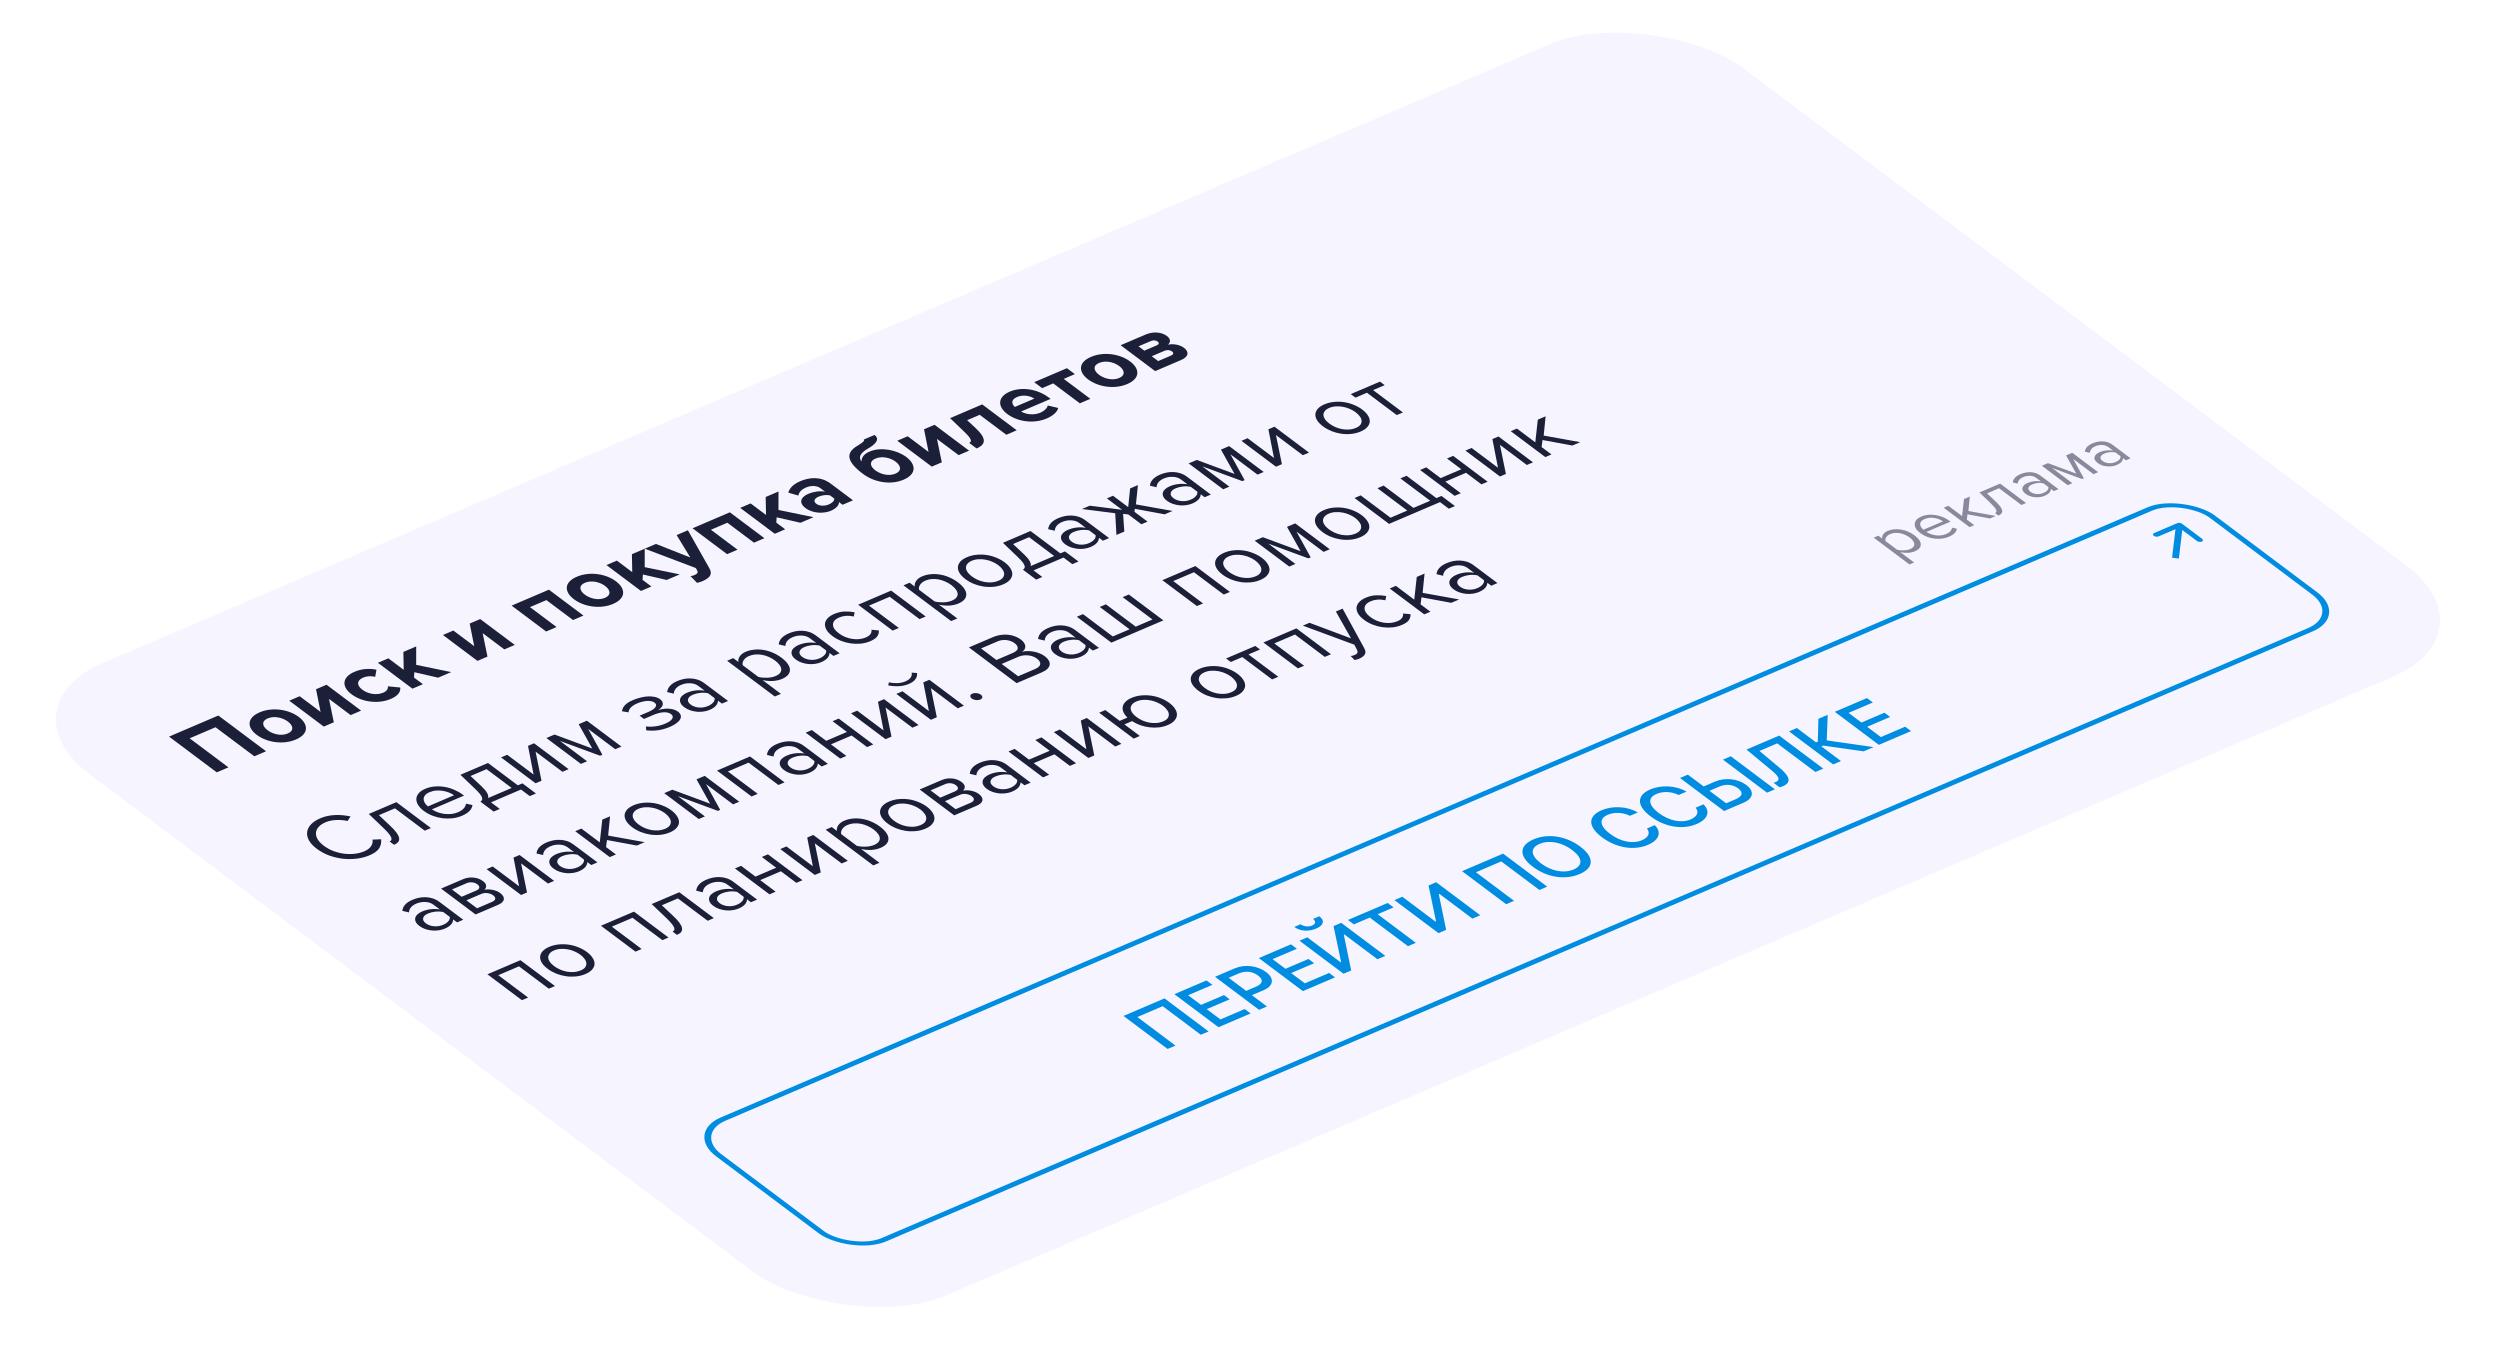 <?xml version="1.0" encoding="UTF-8"?> <svg xmlns="http://www.w3.org/2000/svg" width="357" height="192" viewBox="0 0 357 192" fill="none"> <g filter="url(#filter0_b_39_1127)"> <rect width="256.793" height="150.517" rx="15.951" transform="matrix(0.919 -0.393 0.8 0.6 0 100.955)" fill="#F6F4FF"></rect> </g> <path d="M37.992 107.281L36.314 107.998L30.779 103.851L27.083 105.431L32.618 109.579L30.952 110.291L24.14 105.187L31.18 102.177L37.992 107.281ZM42.25 105.604C40.384 106.402 38.073 105.996 36.664 104.94C35.265 103.892 35.207 102.522 37.072 101.725C38.95 100.922 41.261 101.328 42.66 102.376C44.069 103.432 44.127 104.802 42.25 105.604ZM41.096 104.74C42.023 104.343 41.887 103.62 41.111 103.039C40.345 102.465 39.153 102.193 38.226 102.589C37.299 102.986 37.447 103.704 38.213 104.278C38.989 104.859 40.169 105.136 41.096 104.74ZM47.668 103.144L46.236 103.756L41.304 100.059L42.794 99.422L45.776 101.657L45.129 98.424L46.631 97.782L51.563 101.478L50.073 102.115L46.979 99.796L47.668 103.144ZM55.806 99.808C54.057 100.556 51.729 100.289 50.208 99.149C48.696 98.016 48.88 96.676 50.628 95.929C51.79 95.432 52.933 95.46 53.758 95.636L53.58 96.649C52.963 96.505 52.369 96.543 51.852 96.763C50.949 97.15 50.887 97.849 51.745 98.492C52.603 99.135 53.818 99.3 54.722 98.914C55.238 98.693 55.445 98.364 55.388 98.004L57.148 98.177C57.232 98.682 56.967 99.312 55.806 99.808ZM64.436 95.974L62.571 96.772L59.169 95.99L59.122 96.756L60.388 97.705L58.898 98.342L53.966 94.646L55.456 94.009L57.651 95.654L57.603 93.091L59.434 92.308L59.429 94.942L64.436 95.974ZM69.611 93.761L68.18 94.373L63.247 90.677L64.737 90.04L67.719 92.275L67.072 89.042L68.574 88.4L73.507 92.096L72.016 92.733L68.922 90.414L69.611 93.761ZM83.315 87.902L81.825 88.539L78.026 85.692L75.68 86.696L79.478 89.542L77.988 90.18L73.056 86.483L78.383 84.206L83.315 87.902ZM87.545 86.237C85.68 87.035 83.369 86.629 81.96 85.573C80.561 84.525 80.502 83.155 82.368 82.358C84.245 81.555 86.556 81.961 87.955 83.009C89.365 84.065 89.423 85.435 87.545 86.237ZM86.391 85.373C87.318 84.976 87.183 84.253 86.406 83.672C85.641 83.098 84.449 82.826 83.522 83.222C82.595 83.619 82.742 84.337 83.508 84.911C84.284 85.492 85.465 85.769 86.391 85.373ZM97.07 82.021L95.205 82.818L91.803 82.037L91.756 82.803L93.022 83.751L91.532 84.389L86.6 80.692L88.09 80.055L90.285 81.701L90.237 79.137L92.068 78.355L92.063 80.989L97.07 82.021ZM99.542 83.235L98.601 82.268C98.781 82.251 99.011 82.188 99.152 82.128C99.539 81.963 99.705 81.783 99.581 81.524L99.373 81.12L92.07 78.354L93.665 77.671L98.575 79.611L96.622 76.407L98.23 75.72L101.305 81.159C101.812 82.036 101.306 82.541 100.353 82.973C100.177 83.048 99.771 83.186 99.542 83.235ZM109.154 76.854L107.664 77.491L103.865 74.644L101.519 75.648L105.317 78.495L103.827 79.132L98.895 75.436L104.222 73.158L109.154 76.854ZM116.172 73.853L114.306 74.651L110.905 73.87L110.857 74.635L112.124 75.584L110.634 76.222L105.701 72.525L107.191 71.888L109.387 73.533L109.339 70.97L111.169 70.187L111.164 72.822L116.172 73.853ZM121.806 71.445L120.316 72.082L119.805 71.699C119.816 72.163 119.382 72.625 118.643 72.941C117.739 73.327 116.141 73.386 115.038 72.56C113.884 71.695 114.512 70.909 115.416 70.523C116.167 70.202 117.05 70.077 117.814 70.207L117.15 69.71C116.65 69.335 115.83 69.3 115.079 69.621C114.469 69.882 114.1 70.269 114.007 70.765L112.575 70.355C112.737 69.661 113.383 69.097 114.275 68.715C115.566 68.163 117.2 67.993 118.62 69.057L121.806 71.445ZM118.363 72.027C118.844 71.822 119.171 71.514 119.131 71.194L118.518 70.735C117.986 70.626 117.374 70.719 116.893 70.925C116.306 71.176 116.09 71.581 116.57 71.94C117.03 72.285 117.776 72.278 118.363 72.027ZM127.883 67.632C128.81 67.236 128.674 66.513 127.878 65.916C127.132 65.357 125.94 65.086 125.013 65.482C124.086 65.878 124.234 66.597 124.979 67.155C125.776 67.752 126.956 68.029 127.883 67.632ZM129.037 68.497C127.148 69.305 124.83 68.866 123.226 67.664C120.826 65.866 120.752 64.636 122.475 63.635C123.303 63.137 123.509 62.904 123.335 62.774L124.884 62.112C125.844 62.831 124.678 63.642 123.853 64.115C122.668 64.802 122.628 65.42 123.047 65.914C122.984 65.328 123.39 64.818 124.176 64.482C125.795 63.789 128.056 64.241 129.425 65.266C130.814 66.307 130.926 67.689 129.037 68.497ZM134.49 66.021L133.058 66.633L128.126 62.937L129.616 62.3L132.598 64.535L131.951 61.302L133.453 60.66L138.385 64.356L136.895 64.993L133.801 62.674L134.49 66.021ZM139.459 64.041L138.397 63.245C138.854 63.049 138.716 62.628 137.697 61.657L135.671 59.711L140.259 57.749L145.191 61.446L143.701 62.083L139.902 59.236L138.107 60.004L139.329 61.14C140.799 62.518 140.902 63.424 139.459 64.041ZM149.457 59.766C147.732 60.504 145.419 60.303 143.836 59.117C142.406 58.045 142.461 56.664 144.185 55.926C145.875 55.204 148.128 55.539 149.741 56.748L150.027 56.962L145.815 58.763C146.532 59.19 147.628 59.334 148.59 58.923C149.071 58.717 149.556 58.294 149.613 57.908L151.108 58.255C150.994 58.833 150.337 59.39 149.457 59.766ZM147.706 56.921C147.201 56.584 146.203 56.278 145.217 56.699C144.29 57.096 144.494 57.718 144.913 58.115L147.706 56.921ZM155.703 56.952L154.201 57.594L150.402 54.747L148.818 55.424L147.684 54.575L152.354 52.578L153.488 53.428L151.904 54.105L155.703 56.952ZM160.972 54.843C159.106 55.64 156.795 55.234 155.386 54.178C153.987 53.13 153.929 51.761 155.794 50.963C157.672 50.16 159.983 50.566 161.382 51.615C162.791 52.671 162.849 54.04 160.972 54.843ZM159.818 53.978C160.745 53.582 160.609 52.858 159.833 52.277C159.067 51.703 157.875 51.431 156.948 51.828C156.021 52.224 156.169 52.942 156.935 53.516C157.711 54.098 158.891 54.374 159.818 53.978ZM168.655 51.413L164.959 52.994L160.026 49.298L163.617 47.763C164.767 47.271 165.956 47.471 166.62 47.969C167.212 48.413 167.176 48.897 166.781 49.222C167.525 49.048 168.473 49.22 169.065 49.663C169.811 50.222 169.793 50.927 168.655 51.413ZM167.229 50.773C167.593 50.618 167.642 50.392 167.356 50.178C167.111 49.994 166.685 49.924 166.31 50.084L164.468 50.872L165.387 51.561L167.229 50.773ZM165.201 49.309C165.529 49.168 165.545 48.945 165.32 48.777C165.075 48.593 164.702 48.548 164.374 48.689L162.578 49.456L163.406 50.076L165.201 49.309Z" fill="#1B1F38"></path> <path d="M52.79 122.128C52.227 122.368 51.614 122.53 50.951 122.613C50.295 122.693 49.631 122.697 48.957 122.625C48.284 122.544 47.627 122.388 46.987 122.157C46.348 121.917 45.766 121.601 45.242 121.208C44.718 120.815 44.343 120.415 44.118 120.006C43.893 119.59 43.807 119.189 43.861 118.806C43.916 118.414 44.1 118.051 44.415 117.716C44.737 117.378 45.18 117.088 45.744 116.847C46.088 116.7 46.439 116.59 46.796 116.517C47.161 116.441 47.527 116.397 47.892 116.386C48.265 116.37 48.63 116.382 48.989 116.421C49.356 116.456 49.713 116.512 50.06 116.588L49.637 117.238C49.124 117.121 48.584 117.075 48.017 117.101C47.451 117.119 46.945 117.223 46.499 117.414C46.069 117.598 45.738 117.819 45.507 118.078C45.275 118.338 45.145 118.618 45.117 118.918C45.096 119.216 45.177 119.525 45.361 119.847C45.546 120.161 45.843 120.471 46.251 120.777C46.653 121.078 47.098 121.324 47.587 121.516C48.084 121.704 48.588 121.833 49.099 121.903C49.618 121.969 50.129 121.975 50.633 121.92C51.137 121.865 51.604 121.745 52.034 121.561C52.48 121.371 52.799 121.126 52.99 120.828C53.19 120.526 53.257 120.217 53.191 119.901L54.422 119.843C54.482 120.274 54.398 120.691 54.172 121.092C53.947 121.485 53.486 121.83 52.79 122.128ZM55.64 120.164C55.906 120.05 55.975 119.844 55.848 119.546C55.72 119.248 55.347 118.803 54.728 118.21L52.661 116.233L56.604 114.548L61.536 118.244L60.656 118.62L56.398 115.429L54.11 116.407L55.7 117.903C56.1 118.276 56.406 118.606 56.616 118.893C56.827 119.18 56.952 119.435 56.992 119.658C57.033 119.873 56.992 120.063 56.868 120.228C56.745 120.384 56.547 120.521 56.273 120.638L55.64 120.164ZM65.974 116.49C65.552 116.671 65.103 116.791 64.628 116.849C64.147 116.903 63.665 116.901 63.182 116.843C62.7 116.776 62.229 116.658 61.767 116.486C61.306 116.307 60.882 116.072 60.494 115.781C60.14 115.516 59.876 115.236 59.704 114.941C59.525 114.641 59.441 114.352 59.452 114.075C59.471 113.795 59.58 113.531 59.78 113.285C59.988 113.036 60.296 112.825 60.703 112.651C61.133 112.467 61.584 112.354 62.057 112.312C62.529 112.27 63.002 112.289 63.475 112.367C63.948 112.445 64.406 112.582 64.85 112.776C65.296 112.963 65.702 113.193 66.07 113.469L66.264 113.614L61.676 115.576C61.923 115.743 62.203 115.883 62.516 115.998C62.822 116.108 63.139 116.184 63.468 116.228C63.797 116.263 64.131 116.265 64.469 116.233C64.8 116.195 65.118 116.111 65.423 115.981C65.751 115.84 66.014 115.664 66.21 115.452C66.406 115.24 66.519 115.012 66.548 114.767L67.471 114.961C67.434 115.265 67.293 115.546 67.047 115.803C66.801 116.061 66.443 116.29 65.974 116.49ZM64.834 113.565C64.65 113.427 64.424 113.303 64.155 113.194C63.887 113.076 63.596 112.992 63.283 112.941C62.971 112.883 62.647 112.865 62.31 112.889C61.973 112.913 61.645 112.993 61.324 113.13C61.019 113.261 60.804 113.413 60.679 113.586C60.554 113.76 60.492 113.939 60.492 114.123C60.5 114.304 60.56 114.487 60.671 114.671C60.784 114.848 60.931 115.009 61.114 115.155L64.834 113.565ZM68.603 114.477C68.716 114.405 68.792 114.324 68.832 114.235C68.881 114.142 68.88 114.026 68.83 113.887C68.787 113.745 68.686 113.572 68.525 113.369C68.364 113.165 68.127 112.914 67.814 112.615L65.747 110.638L69.689 108.953L73.948 112.144L74.605 111.863L76.535 113.309L75.655 113.685L74.399 112.744L70.116 114.575L71.372 115.516L70.492 115.893L68.603 114.477ZM68.786 112.308C69.185 112.69 69.45 113.013 69.582 113.277C69.721 113.538 69.761 113.766 69.7 113.96L73.068 112.52L69.484 109.834L67.195 110.812L68.786 112.308ZM76.482 111.853L71.55 108.157L72.43 107.781L76.198 110.605L75.398 106.512L76.267 106.14L81.199 109.836L80.319 110.213L76.479 107.335L77.327 111.492L76.482 111.853ZM87.861 106.988L83.991 104.088L86.019 107.776L85.69 107.916L79.966 105.809L83.836 108.709L82.956 109.085L78.024 105.389L79.186 104.892L84.578 106.889L82.635 103.417L83.809 102.916L88.741 106.612L87.861 106.988ZM95.65 103.802C95.079 104.046 94.507 104.207 93.934 104.283C93.362 104.352 92.812 104.354 92.285 104.291L92.229 103.738C92.713 103.788 93.193 103.779 93.668 103.712C94.145 103.636 94.594 103.508 95.017 103.327C95.525 103.11 95.85 102.879 95.991 102.635C96.139 102.387 96.084 102.166 95.825 101.972C95.675 101.86 95.503 101.786 95.307 101.749C95.104 101.708 94.89 101.699 94.664 101.724C94.44 101.739 94.204 101.784 93.958 101.857C93.719 101.927 93.475 102.016 93.225 102.123L91.958 102.664L91.335 102.198L92.602 101.656C92.837 101.555 93.039 101.449 93.208 101.337C93.377 101.224 93.502 101.111 93.583 100.996C93.671 100.878 93.707 100.763 93.691 100.649C93.675 100.536 93.596 100.426 93.453 100.319C93.337 100.232 93.188 100.171 93.007 100.137C92.819 100.097 92.616 100.083 92.4 100.096C92.191 100.105 91.968 100.14 91.73 100.202C91.486 100.258 91.246 100.336 91.012 100.437C90.222 100.774 89.799 101.204 89.744 101.724L88.817 101.568C88.844 101.275 88.978 100.994 89.219 100.723C89.459 100.452 89.838 100.206 90.354 99.985C90.737 99.821 91.116 99.695 91.49 99.607C91.865 99.511 92.224 99.458 92.567 99.447C92.91 99.429 93.226 99.454 93.515 99.523C93.811 99.588 94.065 99.7 94.276 99.858C94.46 99.996 94.572 100.14 94.614 100.291C94.663 100.438 94.664 100.582 94.618 100.722C94.564 100.857 94.478 100.986 94.359 101.109C94.234 101.226 94.099 101.328 93.956 101.414C94.133 101.354 94.34 101.301 94.576 101.257C94.819 101.209 95.073 101.188 95.34 101.194C95.6 101.195 95.859 101.229 96.118 101.294C96.371 101.354 96.599 101.461 96.803 101.614C97.008 101.767 97.139 101.935 97.199 102.118C97.259 102.301 97.24 102.489 97.142 102.683C97.053 102.874 96.882 103.063 96.629 103.251C96.383 103.444 96.057 103.628 95.65 103.802ZM103.092 100.476L102.53 100.055C102.509 100.601 102.111 101.039 101.337 101.37C101.095 101.474 100.822 101.551 100.519 101.6C100.216 101.649 99.903 101.663 99.579 101.641C99.249 101.614 98.922 101.549 98.601 101.447C98.279 101.344 97.986 101.193 97.72 100.994C97.448 100.79 97.268 100.586 97.181 100.383C97.094 100.18 97.077 99.987 97.128 99.805C97.18 99.622 97.292 99.458 97.466 99.312C97.632 99.16 97.837 99.033 98.079 98.929C98.471 98.762 98.877 98.652 99.299 98.6C99.728 98.545 100.172 98.555 100.631 98.632L99.742 97.966C99.409 97.716 99.016 97.583 98.566 97.567C98.116 97.543 97.684 97.62 97.269 97.797C96.604 98.082 96.254 98.5 96.217 99.052L95.275 98.83C95.333 98.165 95.815 97.638 96.723 97.25C97.02 97.123 97.332 97.025 97.659 96.957C97.987 96.89 98.316 96.865 98.648 96.883C98.981 96.893 99.311 96.952 99.64 97.06C99.968 97.168 100.282 97.335 100.581 97.559L103.972 100.1L103.092 100.476ZM101.102 100.822C101.415 100.688 101.658 100.524 101.829 100.331C102.009 100.134 102.082 99.922 102.05 99.695L101.121 98.999C100.745 98.919 100.365 98.902 99.981 98.945C99.605 98.986 99.26 99.073 98.948 99.207C98.533 99.384 98.299 99.605 98.245 99.868C98.184 100.126 98.314 100.375 98.634 100.615C98.947 100.85 99.335 100.989 99.797 101.031C100.253 101.069 100.688 100.999 101.102 100.822ZM111.676 96.95C111.285 97.117 110.85 97.215 110.372 97.243C109.894 97.271 109.402 97.229 108.896 97.117L111.52 99.084L110.64 99.46L103.829 94.356L104.709 93.98L105.444 94.53C105.395 94.255 105.461 93.986 105.641 93.725C105.814 93.459 106.1 93.24 106.499 93.07C106.874 92.909 107.276 92.81 107.703 92.771C108.132 92.724 108.568 92.738 109.012 92.813C109.456 92.879 109.897 93.007 110.335 93.196C110.78 93.383 111.203 93.626 111.605 93.927C112.007 94.228 112.305 94.525 112.5 94.819C112.702 95.109 112.803 95.386 112.8 95.652C112.806 95.914 112.714 96.157 112.523 96.383C112.334 96.6 112.052 96.789 111.676 96.95ZM110.769 96.532C111.051 96.412 111.257 96.267 111.389 96.099C111.52 95.931 111.579 95.749 111.565 95.555C111.552 95.36 111.468 95.16 111.315 94.953C111.163 94.737 110.95 94.528 110.678 94.324C110.406 94.12 110.111 93.949 109.793 93.813C109.484 93.673 109.165 93.572 108.839 93.512C108.512 93.451 108.188 93.433 107.866 93.459C107.543 93.484 107.242 93.558 106.96 93.678C106.608 93.828 106.354 94.029 106.197 94.28C106.042 94.523 105.995 94.759 106.057 94.99L108.283 96.658C108.657 96.754 109.075 96.796 109.537 96.783C110.006 96.766 110.417 96.683 110.769 96.532ZM119.019 93.666L118.458 93.245C118.437 93.791 118.039 94.229 117.264 94.56C117.022 94.664 116.749 94.74 116.447 94.79C116.144 94.839 115.83 94.853 115.507 94.831C115.176 94.804 114.85 94.739 114.528 94.636C114.207 94.534 113.913 94.383 113.648 94.184C113.375 93.98 113.196 93.776 113.109 93.573C113.022 93.37 113.004 93.177 113.056 92.995C113.107 92.812 113.22 92.648 113.393 92.502C113.56 92.35 113.764 92.223 114.007 92.119C114.398 91.952 114.804 91.842 115.226 91.79C115.656 91.735 116.1 91.745 116.558 91.822L115.67 91.156C115.336 90.906 114.944 90.773 114.493 90.757C114.043 90.733 113.611 90.81 113.197 90.987C112.532 91.272 112.181 91.69 112.144 92.243L111.203 92.02C111.26 91.355 111.743 90.828 112.65 90.44C112.947 90.313 113.26 90.215 113.587 90.147C113.914 90.08 114.244 90.055 114.575 90.073C114.908 90.083 115.239 90.142 115.567 90.25C115.895 90.358 116.209 90.524 116.509 90.749L119.899 93.29L119.019 93.666ZM117.03 94.012C117.343 93.878 117.585 93.714 117.757 93.521C117.936 93.324 118.01 93.112 117.978 92.885L117.048 92.189C116.672 92.109 116.292 92.092 115.908 92.135C115.532 92.176 115.188 92.263 114.875 92.397C114.46 92.574 114.226 92.795 114.172 93.058C114.112 93.316 114.241 93.565 114.561 93.805C114.874 94.04 115.262 94.178 115.725 94.221C116.18 94.259 116.615 94.189 117.03 94.012ZM124.285 91.558C123.863 91.739 123.411 91.856 122.929 91.91C122.449 91.955 121.968 91.944 121.486 91.878C121.012 91.808 120.548 91.686 120.094 91.511C119.641 91.329 119.231 91.099 118.863 90.824C118.496 90.548 118.222 90.265 118.042 89.973C117.869 89.678 117.789 89.392 117.8 89.115C117.819 88.835 117.935 88.573 118.15 88.328C118.366 88.076 118.685 87.859 119.108 87.679C119.624 87.458 120.124 87.34 120.608 87.326C121.1 87.308 121.578 87.344 122.042 87.433L121.925 88.036C121.513 87.948 121.134 87.918 120.79 87.945C120.453 87.969 120.136 88.044 119.839 88.171C119.534 88.302 119.308 88.454 119.16 88.63C119.021 88.801 118.95 88.988 118.949 89.189C118.947 89.39 119.014 89.597 119.152 89.811C119.298 90.021 119.506 90.228 119.779 90.433C120.051 90.637 120.349 90.809 120.674 90.951C120.999 91.085 121.333 91.178 121.675 91.232C122.017 91.286 122.354 91.299 122.684 91.27C123.021 91.237 123.343 91.156 123.648 91.026C124.242 90.772 124.509 90.405 124.448 89.927L125.504 90.028C125.53 90.305 125.461 90.575 125.296 90.838C125.138 91.098 124.801 91.338 124.285 91.558ZM131.31 88.411L127.051 85.22L124.094 86.484L128.353 89.675L127.473 90.051L122.54 86.355L127.257 84.338L132.19 88.034L131.31 88.411ZM136.862 86.181C136.471 86.348 136.036 86.446 135.558 86.474C135.08 86.502 134.587 86.46 134.081 86.348L136.706 88.315L135.826 88.691L129.015 83.587L129.895 83.211L130.63 83.762C130.581 83.486 130.647 83.218 130.827 82.956C131 82.69 131.286 82.472 131.685 82.301C132.06 82.141 132.462 82.041 132.889 82.002C133.318 81.955 133.754 81.969 134.198 82.044C134.642 82.11 135.083 82.238 135.521 82.428C135.966 82.614 136.389 82.858 136.791 83.159C137.193 83.46 137.491 83.757 137.686 84.05C137.888 84.34 137.989 84.618 137.986 84.883C137.992 85.145 137.9 85.389 137.709 85.614C137.52 85.832 137.238 86.02 136.862 86.181ZM135.955 85.764C136.237 85.643 136.443 85.499 136.575 85.33C136.706 85.162 136.765 84.981 136.751 84.786C136.738 84.592 136.654 84.391 136.501 84.184C136.349 83.969 136.136 83.759 135.864 83.555C135.592 83.351 135.297 83.18 134.979 83.044C134.669 82.904 134.351 82.803 134.025 82.743C133.698 82.682 133.374 82.665 133.051 82.69C132.729 82.716 132.427 82.789 132.146 82.909C131.794 83.06 131.54 83.261 131.383 83.512C131.228 83.754 131.181 83.991 131.243 84.221L133.469 85.889C133.843 85.986 134.261 86.027 134.723 86.014C135.192 85.998 135.603 85.914 135.955 85.764ZM143.26 83.445C142.83 83.629 142.371 83.746 141.882 83.794C141.402 83.839 140.925 83.827 140.451 83.757C139.97 83.682 139.507 83.556 139.061 83.378C138.622 83.197 138.223 82.971 137.862 82.701C137.508 82.436 137.237 82.159 137.049 81.871C136.862 81.574 136.774 81.287 136.785 81.01C136.796 80.733 136.905 80.47 137.113 80.22C137.329 79.968 137.652 79.75 138.082 79.566C138.513 79.382 138.968 79.267 139.448 79.222C139.936 79.174 140.418 79.184 140.892 79.254C141.365 79.324 141.825 79.452 142.27 79.638C142.716 79.816 143.116 80.037 143.47 80.303C143.831 80.573 144.102 80.854 144.282 81.146C144.47 81.434 144.562 81.719 144.558 82.001C144.547 82.278 144.433 82.543 144.217 82.796C144.009 83.045 143.69 83.261 143.26 83.445ZM142.576 82.933C142.881 82.802 143.096 82.65 143.22 82.477C143.346 82.295 143.402 82.107 143.388 81.912C143.376 81.709 143.293 81.504 143.139 81.297C142.994 81.087 142.795 80.888 142.543 80.699C142.292 80.51 142.01 80.35 141.7 80.219C141.39 80.079 141.068 79.98 140.733 79.923C140.4 79.857 140.065 79.836 139.728 79.86C139.392 79.875 139.072 79.948 138.767 80.078C138.462 80.209 138.246 80.365 138.12 80.547C137.988 80.724 137.928 80.914 137.941 81.117C137.954 81.311 138.034 81.513 138.179 81.724C138.326 81.925 138.525 82.121 138.777 82.309C139.029 82.498 139.31 82.663 139.619 82.803C139.937 82.939 140.262 83.04 140.596 83.106C140.93 83.163 141.269 83.183 141.613 83.164C141.95 83.14 142.271 83.063 142.576 82.933ZM146.074 81.353C146.187 81.281 146.263 81.2 146.304 81.11C146.352 81.018 146.351 80.902 146.301 80.763C146.259 80.621 146.157 80.448 145.996 80.244C145.835 80.041 145.598 79.79 145.285 79.491L143.218 77.514L147.161 75.828L151.419 79.019L152.076 78.738L154.006 80.185L153.126 80.561L151.87 79.62L147.588 81.451L148.844 82.392L147.964 82.768L146.074 81.353ZM146.257 79.183C146.656 79.566 146.922 79.889 147.053 80.153C147.193 80.414 147.232 80.641 147.172 80.835L150.539 79.396L146.955 76.71L144.667 77.688L146.257 79.183ZM157.497 77.214L156.935 76.793C156.914 77.339 156.517 77.777 155.742 78.108C155.5 78.212 155.227 78.289 154.924 78.338C154.622 78.387 154.308 78.401 153.984 78.379C153.654 78.352 153.328 78.287 153.006 78.185C152.684 78.082 152.391 77.931 152.125 77.732C151.853 77.528 151.673 77.324 151.587 77.121C151.5 76.918 151.482 76.725 151.534 76.543C151.585 76.36 151.698 76.196 151.871 76.05C152.038 75.898 152.242 75.771 152.485 75.667C152.876 75.5 153.282 75.39 153.704 75.338C154.134 75.283 154.578 75.293 155.036 75.37L154.148 74.704C153.814 74.454 153.422 74.321 152.971 74.305C152.521 74.281 152.089 74.358 151.674 74.535C151.01 74.82 150.659 75.238 150.622 75.791L149.68 75.568C149.738 74.903 150.221 74.376 151.128 73.988C151.425 73.861 151.737 73.763 152.065 73.695C152.392 73.628 152.721 73.603 153.053 73.621C153.386 73.631 153.716 73.69 154.045 73.798C154.373 73.906 154.687 74.073 154.987 74.297L158.377 76.838L157.497 77.214ZM155.508 77.56C155.821 77.426 156.063 77.262 156.234 77.069C156.414 76.872 156.488 76.66 156.455 76.433L155.526 75.737C155.15 75.657 154.77 75.64 154.386 75.684C154.01 75.724 153.666 75.811 153.353 75.945C152.938 76.122 152.704 76.343 152.65 76.606C152.589 76.864 152.719 77.114 153.039 77.353C153.352 77.588 153.74 77.727 154.202 77.769C154.658 77.807 155.093 77.737 155.508 77.56ZM159.425 76.389L159.252 73.29L154.505 72.688L155.619 72.212L160.235 72.798L158.06 71.168L158.94 70.792L161.105 72.414L161.381 69.748L162.495 69.272L162.209 72.026L167.439 72.963L166.313 73.445L162.055 72.657L162.004 73.088L163.872 74.488L162.992 74.864L161.124 73.464L160.377 73.374L160.552 75.908L159.425 76.389ZM172.027 71.002L171.465 70.581C171.444 71.126 171.046 71.565 170.272 71.896C170.029 72 169.757 72.076 169.454 72.126C169.151 72.175 168.838 72.189 168.514 72.167C168.183 72.14 167.857 72.075 167.535 71.972C167.214 71.869 166.92 71.719 166.655 71.52C166.383 71.316 166.203 71.112 166.116 70.909C166.029 70.705 166.011 70.513 166.063 70.33C166.115 70.148 166.227 69.984 166.4 69.838C166.567 69.686 166.772 69.559 167.014 69.455C167.405 69.288 167.812 69.178 168.234 69.126C168.663 69.07 169.107 69.081 169.565 69.157L168.677 68.492C168.343 68.242 167.951 68.109 167.5 68.093C167.051 68.069 166.618 68.146 166.204 68.323C165.539 68.607 165.188 69.026 165.152 69.578L164.21 69.356C164.268 68.69 164.75 68.163 165.657 67.775C165.955 67.648 166.267 67.551 166.594 67.483C166.921 67.415 167.251 67.391 167.583 67.409C167.915 67.419 168.246 67.478 168.574 67.586C168.903 67.694 169.217 67.86 169.516 68.085L172.907 70.625L172.027 71.002ZM170.037 71.347C170.35 71.214 170.592 71.05 170.764 70.856C170.943 70.659 171.017 70.448 170.985 70.221L170.056 69.525C169.679 69.445 169.299 69.427 168.916 69.471C168.54 69.512 168.195 69.599 167.882 69.733C167.468 69.91 167.234 70.13 167.18 70.394C167.119 70.652 167.249 70.901 167.569 71.141C167.882 71.376 168.269 71.514 168.732 71.557C169.187 71.594 169.623 71.525 170.037 71.347ZM179.575 67.774L175.705 64.874L177.733 68.562L177.405 68.702L171.68 66.594L175.551 69.495L174.671 69.871L169.738 66.175L170.9 65.678L176.292 67.675L174.35 64.203L175.523 63.702L180.455 67.398L179.575 67.774ZM182.21 66.647L177.278 62.951L178.158 62.575L181.926 65.399L181.127 61.306L181.995 60.934L186.927 64.63L186.047 65.007L182.208 62.129L183.055 66.286L182.21 66.647ZM194.308 61.619C193.878 61.803 193.418 61.919 192.93 61.968C192.45 62.013 191.973 62.001 191.499 61.931C191.018 61.856 190.555 61.73 190.108 61.552C189.67 61.37 189.271 61.145 188.91 60.874C188.556 60.609 188.285 60.332 188.097 60.044C187.91 59.748 187.822 59.461 187.833 59.184C187.844 58.906 187.953 58.643 188.161 58.394C188.377 58.141 188.7 57.923 189.13 57.739C189.561 57.555 190.016 57.441 190.496 57.396C190.984 57.347 191.465 57.358 191.939 57.428C192.413 57.497 192.873 57.625 193.318 57.812C193.764 57.989 194.164 58.211 194.518 58.476C194.879 58.747 195.15 59.028 195.33 59.319C195.518 59.607 195.61 59.893 195.606 60.175C195.595 60.452 195.481 60.717 195.265 60.969C195.057 61.218 194.738 61.435 194.308 61.619ZM193.624 61.106C193.929 60.976 194.144 60.824 194.268 60.65C194.394 60.468 194.45 60.28 194.436 60.086C194.424 59.883 194.341 59.678 194.187 59.471C194.042 59.261 193.843 59.061 193.591 58.873C193.339 58.684 193.058 58.524 192.747 58.392C192.438 58.252 192.116 58.153 191.781 58.096C191.448 58.03 191.113 58.009 190.776 58.033C190.44 58.049 190.12 58.121 189.815 58.252C189.509 58.382 189.294 58.539 189.168 58.721C189.036 58.897 188.976 59.087 188.989 59.29C189.002 59.485 189.082 59.687 189.227 59.897C189.374 60.099 189.573 60.294 189.825 60.483C190.077 60.672 190.358 60.836 190.667 60.976C190.985 61.113 191.31 61.214 191.644 61.28C191.978 61.337 192.317 61.356 192.661 61.338C192.998 61.314 193.319 61.237 193.624 61.106ZM199.457 59.273L195.198 56.082L193.556 56.785L192.882 56.279L197.059 54.493L197.733 54.999L196.078 55.706L200.337 58.897L199.457 59.273ZM65.272 131.716L64.71 131.295C64.689 131.841 64.291 132.279 63.517 132.61C63.275 132.714 63.002 132.79 62.699 132.84C62.396 132.889 62.083 132.903 61.759 132.881C61.428 132.854 61.102 132.789 60.781 132.686C60.459 132.584 60.166 132.433 59.9 132.234C59.628 132.03 59.448 131.826 59.361 131.623C59.274 131.42 59.257 131.227 59.308 131.044C59.36 130.862 59.472 130.698 59.646 130.552C59.812 130.4 60.017 130.273 60.259 130.169C60.651 130.002 61.057 129.892 61.479 129.84C61.908 129.785 62.352 129.795 62.811 129.871L61.922 129.206C61.589 128.956 61.197 128.823 60.746 128.807C60.296 128.783 59.864 128.86 59.449 129.037C58.784 129.322 58.434 129.74 58.397 130.292L57.455 130.07C57.513 129.404 57.995 128.878 58.903 128.49C59.2 128.363 59.512 128.265 59.84 128.197C60.167 128.129 60.496 128.105 60.828 128.123C61.161 128.133 61.491 128.192 61.82 128.3C62.148 128.408 62.462 128.574 62.761 128.799L66.152 131.339L65.272 131.716ZM63.282 132.062C63.595 131.928 63.838 131.764 64.009 131.571C64.189 131.374 64.262 131.162 64.23 130.935L63.301 130.239C62.925 130.159 62.545 130.142 62.161 130.185C61.785 130.226 61.441 130.313 61.128 130.447C60.713 130.624 60.479 130.844 60.425 131.108C60.364 131.366 60.494 131.615 60.814 131.855C61.127 132.09 61.515 132.228 61.977 132.271C62.433 132.309 62.868 132.239 63.282 132.062ZM67.916 130.585L62.983 126.889L66.105 125.555C66.605 125.34 67.116 125.263 67.635 125.321C68.148 125.374 68.592 125.541 68.967 125.821C69.266 126.046 69.418 126.269 69.42 126.493C69.431 126.712 69.349 126.9 69.175 127.054C69.35 127.02 69.537 127.004 69.737 127.006C69.937 127.009 70.139 127.031 70.341 127.072C70.544 127.114 70.738 127.171 70.922 127.245C71.106 127.318 71.269 127.409 71.412 127.516C71.814 127.817 71.993 128.121 71.948 128.428C71.904 128.736 71.62 129.002 71.096 129.226L67.916 130.585ZM70.246 128.796C70.527 128.675 70.686 128.532 70.721 128.364C70.749 128.192 70.644 128.017 70.405 127.838C70.208 127.69 69.953 127.591 69.64 127.541C69.326 127.49 69.021 127.528 68.724 127.656L66.6 128.564L68.122 129.704L70.246 128.796ZM68.015 127.166C68.289 127.049 68.431 126.911 68.443 126.754C68.462 126.594 68.373 126.44 68.176 126.292C67.958 126.128 67.713 126.033 67.442 126.004C67.172 125.968 66.9 126.008 66.626 126.125L64.538 127.018L65.926 128.059L68.015 127.166ZM74.413 127.807L69.481 124.111L70.361 123.735L74.129 126.559L73.329 122.466L74.197 122.094L79.13 125.79L78.25 126.167L74.41 123.289L75.258 127.446L74.413 127.807ZM84.431 123.524L83.869 123.103C83.848 123.649 83.45 124.087 82.676 124.419C82.433 124.522 82.161 124.599 81.858 124.648C81.555 124.697 81.242 124.711 80.918 124.689C80.587 124.663 80.261 124.598 79.939 124.495C79.618 124.392 79.324 124.241 79.059 124.042C78.787 123.838 78.607 123.634 78.52 123.431C78.433 123.228 78.415 123.035 78.467 122.853C78.519 122.671 78.631 122.506 78.805 122.36C78.971 122.209 79.176 122.081 79.418 121.977C79.809 121.81 80.216 121.701 80.638 121.648C81.067 121.593 81.511 121.603 81.969 121.68L81.081 121.014C80.747 120.764 80.355 120.631 79.904 120.616C79.455 120.592 79.022 120.668 78.608 120.846C77.943 121.13 77.592 121.548 77.555 122.101L76.614 121.878C76.671 121.213 77.154 120.686 78.061 120.298C78.359 120.171 78.671 120.073 78.998 120.006C79.325 119.938 79.655 119.913 79.987 119.932C80.319 119.942 80.65 120.001 80.978 120.108C81.307 120.216 81.621 120.383 81.92 120.607L85.311 123.148L84.431 123.524ZM82.441 123.87C82.754 123.736 82.996 123.572 83.168 123.379C83.347 123.182 83.421 122.97 83.389 122.744L82.46 122.047C82.083 121.968 81.703 121.95 81.32 121.994C80.944 122.034 80.599 122.121 80.286 122.255C79.872 122.433 79.638 122.653 79.584 122.916C79.523 123.175 79.653 123.424 79.973 123.663C80.286 123.898 80.674 124.037 81.136 124.079C81.591 124.117 82.026 124.047 82.441 123.87ZM90.935 120.743L86.677 119.955L86.545 120.961L87.955 122.017L87.075 122.394L82.142 118.697L83.022 118.321L85.647 120.288L86.003 117.047L87.117 116.57L86.843 119.32L92.061 120.261L90.935 120.743ZM95.666 118.864C95.236 119.048 94.776 119.165 94.288 119.213C93.808 119.258 93.331 119.246 92.857 119.176C92.376 119.101 91.912 118.975 91.466 118.797C91.028 118.616 90.629 118.39 90.268 118.12C89.914 117.854 89.643 117.578 89.455 117.29C89.268 116.993 89.18 116.706 89.191 116.429C89.202 116.152 89.311 115.889 89.519 115.639C89.735 115.387 90.058 115.169 90.488 114.985C90.919 114.801 91.374 114.686 91.854 114.641C92.342 114.593 92.823 114.603 93.297 114.673C93.771 114.743 94.231 114.871 94.676 115.057C95.122 115.235 95.522 115.456 95.876 115.722C96.237 115.992 96.508 116.273 96.688 116.565C96.876 116.853 96.968 117.138 96.963 117.42C96.953 117.697 96.839 117.962 96.623 118.215C96.415 118.464 96.096 118.681 95.666 118.864ZM94.982 118.352C95.287 118.221 95.502 118.069 95.626 117.896C95.752 117.714 95.808 117.526 95.794 117.331C95.782 117.128 95.699 116.923 95.545 116.717C95.4 116.506 95.201 116.307 94.949 116.118C94.697 115.929 94.416 115.769 94.105 115.638C93.796 115.498 93.474 115.399 93.139 115.342C92.806 115.276 92.471 115.255 92.134 115.279C91.798 115.294 91.478 115.367 91.172 115.497C90.868 115.628 90.652 115.784 90.526 115.966C90.394 116.143 90.334 116.333 90.347 116.536C90.36 116.73 90.44 116.932 90.585 117.143C90.732 117.344 90.931 117.54 91.183 117.728C91.435 117.917 91.716 118.082 92.025 118.222C92.343 118.358 92.668 118.459 93.002 118.525C93.336 118.583 93.675 118.602 94.019 118.583C94.356 118.559 94.677 118.482 94.982 118.352ZM104.687 114.863L100.816 111.963L102.845 115.651L102.516 115.791L96.792 113.684L100.662 116.584L99.782 116.96L94.85 113.264L96.011 112.767L101.404 114.764L99.461 111.292L100.634 110.791L105.567 114.487L104.687 114.863ZM111.159 112.096L106.9 108.905L103.944 110.169L108.202 113.36L107.322 113.736L102.39 110.04L107.106 108.024L112.039 111.72L111.159 112.096ZM117.34 109.453L116.778 109.032C116.757 109.578 116.359 110.017 115.585 110.348C115.342 110.451 115.07 110.528 114.767 110.577C114.464 110.627 114.151 110.64 113.827 110.619C113.496 110.592 113.17 110.527 112.848 110.424C112.527 110.321 112.233 110.17 111.968 109.971C111.696 109.767 111.516 109.564 111.429 109.36C111.342 109.157 111.324 108.964 111.376 108.782C111.428 108.6 111.54 108.435 111.713 108.289C111.88 108.138 112.085 108.01 112.327 107.907C112.718 107.739 113.125 107.63 113.547 107.578C113.976 107.522 114.42 107.533 114.878 107.609L113.99 106.943C113.656 106.693 113.264 106.56 112.813 106.545C112.364 106.521 111.931 106.597 111.517 106.775C110.852 107.059 110.501 107.477 110.465 108.03L109.523 107.808C109.581 107.142 110.063 106.615 110.97 106.227C111.268 106.1 111.58 106.003 111.907 105.935C112.234 105.867 112.564 105.842 112.896 105.861C113.228 105.871 113.559 105.93 113.887 106.038C114.216 106.146 114.53 106.312 114.829 106.536L118.22 109.077L117.34 109.453ZM115.35 109.799C115.663 109.665 115.905 109.502 116.077 109.308C116.256 109.111 116.33 108.899 116.298 108.673L115.369 107.976C114.992 107.897 114.612 107.879 114.229 107.923C113.853 107.963 113.508 108.051 113.195 108.184C112.781 108.362 112.547 108.582 112.493 108.845C112.432 109.104 112.562 109.353 112.882 109.593C113.195 109.827 113.582 109.966 114.045 110.009C114.5 110.046 114.936 109.976 115.35 109.799ZM119.984 108.323L115.051 104.627L115.931 104.25L117.984 105.788L120.941 104.524L118.888 102.986L119.768 102.61L124.701 106.306L123.821 106.682L121.615 105.029L118.658 106.294L120.864 107.946L119.984 108.323ZM126.458 105.555L121.525 101.858L122.405 101.482L126.174 104.306L125.374 100.213L126.242 99.842L131.175 103.538L130.295 103.914L126.455 101.037L127.303 105.193L126.458 105.555ZM132.932 102.787L127.999 99.09L128.879 98.714L132.648 101.538L131.848 97.445L132.716 97.074L137.649 100.77L136.769 101.146L132.929 98.269L133.777 102.425L132.932 102.787ZM130.951 96.11C130.995 96.419 130.919 96.712 130.723 96.988C130.528 97.256 130.219 97.481 129.796 97.661C129.374 97.842 128.904 97.95 128.388 97.987C127.873 98.015 127.354 97.976 126.832 97.871L126.94 97.44C127.352 97.528 127.763 97.565 128.173 97.55C128.576 97.53 128.954 97.444 129.306 97.294C129.65 97.147 129.895 96.966 130.039 96.752C130.191 96.535 130.242 96.301 130.19 96.05L130.951 96.11ZM139.977 99.894C139.797 99.971 139.59 99.996 139.356 99.968C139.122 99.939 138.927 99.867 138.77 99.749C138.614 99.632 138.544 99.506 138.56 99.371C138.576 99.235 138.674 99.129 138.854 99.052C139.034 98.975 139.241 98.951 139.475 98.979C139.709 99.007 139.904 99.08 140.061 99.197C140.218 99.315 140.288 99.441 140.272 99.576C140.255 99.711 140.157 99.817 139.977 99.894ZM145.17 97.554L138.359 92.45L141.844 90.96C142.18 90.816 142.53 90.718 142.892 90.668C143.247 90.612 143.597 90.602 143.942 90.639C144.279 90.671 144.608 90.747 144.927 90.867C145.24 90.982 145.522 91.133 145.774 91.322C145.992 91.486 146.15 91.65 146.249 91.816C146.356 91.979 146.411 92.14 146.414 92.299C146.418 92.449 146.382 92.593 146.306 92.729C146.224 92.861 146.11 92.978 145.964 93.08C146.202 93.01 146.462 92.975 146.744 92.975C147.034 92.971 147.321 92.997 147.603 93.052C147.894 93.104 148.174 93.185 148.442 93.294C148.719 93.4 148.96 93.53 149.164 93.683C149.436 93.887 149.634 94.095 149.757 94.307C149.88 94.519 149.925 94.728 149.893 94.933C149.861 95.14 149.748 95.336 149.555 95.523C149.37 95.706 149.097 95.875 148.737 96.029L145.17 97.554ZM144.631 93.241C145.077 93.051 145.311 92.83 145.334 92.58C145.349 92.325 145.201 92.08 144.888 91.846C144.581 91.616 144.209 91.471 143.771 91.409C143.326 91.343 142.881 91.405 142.435 91.596L140.089 92.599L142.284 94.245L144.631 93.241ZM147.782 95.548C148.244 95.35 148.498 95.121 148.544 94.861C148.591 94.593 148.43 94.321 148.063 94.045C147.906 93.928 147.725 93.829 147.52 93.749C147.314 93.668 147.098 93.617 146.87 93.594C146.644 93.562 146.41 93.562 146.169 93.593C145.921 93.619 145.676 93.684 145.433 93.787L143.04 94.811L145.389 96.571L147.782 95.548ZM156.058 92.898L155.496 92.478C155.475 93.023 155.078 93.462 154.303 93.793C154.061 93.897 153.788 93.973 153.485 94.022C153.183 94.072 152.869 94.086 152.545 94.064C152.215 94.037 151.889 93.972 151.567 93.869C151.245 93.766 150.952 93.615 150.686 93.416C150.414 93.212 150.234 93.009 150.147 92.805C150.061 92.602 150.043 92.41 150.095 92.227C150.146 92.045 150.259 91.881 150.432 91.734C150.599 91.583 150.803 91.456 151.046 91.352C151.437 91.185 151.843 91.075 152.265 91.023C152.695 90.967 153.139 90.978 153.597 91.054L152.709 90.388C152.375 90.138 151.983 90.006 151.532 89.99C151.082 89.966 150.65 90.043 150.235 90.22C149.57 90.504 149.22 90.923 149.183 91.475L148.241 91.253C148.299 90.587 148.782 90.06 149.689 89.672C149.986 89.545 150.298 89.448 150.626 89.38C150.953 89.312 151.282 89.288 151.614 89.306C151.947 89.316 152.277 89.375 152.606 89.483C152.934 89.591 153.248 89.757 153.548 89.982L156.938 92.522L156.058 92.898ZM154.069 93.244C154.381 93.111 154.624 92.947 154.795 92.753C154.975 92.556 155.049 92.345 155.016 92.118L154.087 91.422C153.711 91.342 153.331 91.324 152.947 91.368C152.571 91.409 152.227 91.496 151.914 91.63C151.499 91.807 151.265 92.027 151.211 92.291C151.15 92.549 151.28 92.798 151.6 93.038C151.913 93.272 152.301 93.411 152.763 93.454C153.219 93.491 153.654 93.422 154.069 93.244ZM161.197 84.896L166.129 88.592L158.702 91.768L153.77 88.072L154.65 87.695L158.908 90.887L161.302 89.863L157.043 86.672L157.923 86.296L162.182 89.487L164.575 88.463L160.317 85.272L161.197 84.896ZM174.754 84.905L170.495 81.714L167.539 82.978L171.797 86.169L170.917 86.545L165.985 82.849L170.701 80.832L175.634 84.528L174.754 84.905ZM179.989 82.81C179.559 82.994 179.1 83.111 178.612 83.159C178.131 83.204 177.654 83.192 177.18 83.122C176.7 83.047 176.236 82.921 175.79 82.743C175.352 82.562 174.952 82.336 174.591 82.066C174.237 81.8 173.966 81.524 173.778 81.236C173.591 80.939 173.503 80.652 173.514 80.375C173.525 80.098 173.635 79.835 173.843 79.585C174.059 79.333 174.382 79.115 174.812 78.931C175.242 78.747 175.697 78.632 176.178 78.587C176.666 78.538 177.147 78.549 177.621 78.619C178.095 78.689 178.554 78.817 179 79.003C179.446 79.181 179.846 79.402 180.2 79.668C180.561 79.938 180.831 80.219 181.011 80.511C181.199 80.799 181.291 81.084 181.287 81.366C181.276 81.643 181.163 81.908 180.947 82.161C180.739 82.41 180.42 82.626 179.989 82.81ZM179.305 82.298C179.61 82.167 179.825 82.015 179.95 81.842C180.076 81.66 180.132 81.472 180.118 81.277C180.105 81.074 180.022 80.869 179.869 80.662C179.723 80.452 179.525 80.253 179.273 80.064C179.021 79.875 178.74 79.715 178.429 79.584C178.119 79.444 177.797 79.345 177.463 79.288C177.129 79.222 176.794 79.201 176.457 79.225C176.122 79.24 175.801 79.313 175.496 79.443C175.191 79.574 174.976 79.73 174.85 79.912C174.717 80.089 174.657 80.279 174.67 80.482C174.684 80.676 174.763 80.878 174.909 81.089C175.055 81.29 175.255 81.486 175.506 81.674C175.758 81.863 176.039 82.028 176.349 82.168C176.666 82.304 176.992 82.406 177.325 82.471C177.66 82.528 177.999 82.548 178.342 82.529C178.679 82.505 179 82.428 179.305 82.298ZM189.01 78.809L185.14 75.909L187.168 79.597L186.84 79.737L181.115 77.63L184.986 80.53L184.106 80.906L179.173 77.21L180.335 76.713L185.727 78.71L183.785 75.238L184.958 74.737L189.89 78.433L189.01 78.809ZM194.244 76.716C193.814 76.9 193.354 77.016 192.866 77.064C192.386 77.109 191.909 77.097 191.435 77.027C190.954 76.953 190.491 76.826 190.044 76.648C189.606 76.467 189.206 76.241 188.846 75.971C188.492 75.706 188.221 75.429 188.033 75.141C187.846 74.844 187.758 74.557 187.769 74.28C187.78 74.003 187.889 73.74 188.097 73.491C188.313 73.238 188.636 73.02 189.066 72.836C189.497 72.652 189.952 72.537 190.432 72.492C190.92 72.444 191.401 72.454 191.875 72.524C192.349 72.594 192.809 72.722 193.254 72.908C193.7 73.086 194.1 73.308 194.454 73.573C194.815 73.843 195.086 74.124 195.266 74.416C195.454 74.704 195.546 74.989 195.542 75.272C195.53 75.549 195.417 75.813 195.201 76.066C194.993 76.315 194.674 76.532 194.244 76.716ZM193.56 76.203C193.865 76.073 194.08 75.921 194.204 75.747C194.33 75.565 194.386 75.377 194.372 75.183C194.36 74.98 194.277 74.775 194.123 74.568C193.978 74.358 193.779 74.158 193.527 73.969C193.275 73.781 192.994 73.62 192.683 73.489C192.374 73.349 192.052 73.25 191.717 73.193C191.384 73.127 191.049 73.106 190.712 73.13C190.376 73.145 190.056 73.218 189.751 73.349C189.445 73.479 189.23 73.635 189.104 73.817C188.972 73.994 188.912 74.184 188.925 74.387C188.938 74.581 189.018 74.784 189.163 74.994C189.31 75.196 189.509 75.391 189.761 75.58C190.013 75.769 190.294 75.933 190.603 76.073C190.921 76.21 191.246 76.311 191.58 76.376C191.914 76.434 192.253 76.453 192.597 76.434C192.934 76.411 193.255 76.333 193.56 76.203ZM200.855 67.94L205.114 71.131L205.841 70.82L207.771 72.266L206.891 72.642L205.635 71.701L198.36 74.811L193.428 71.115L194.308 70.739L198.566 73.93L200.96 72.907L196.701 69.716L197.581 69.339L201.84 72.53L204.234 71.507L199.975 68.316L200.855 67.94ZM207.722 70.809L202.789 67.113L203.669 66.736L205.722 68.274L208.679 67.01L206.626 65.472L207.506 65.096L212.439 68.792L211.559 69.168L209.353 67.515L206.396 68.779L208.602 70.432L207.722 70.809ZM214.196 68.041L209.264 64.344L210.144 63.968L213.912 66.792L213.112 62.699L213.98 62.328L218.913 66.024L218.033 66.4L214.193 63.523L215.041 67.679L214.196 68.041ZM224.53 63.622L220.273 62.834L220.141 63.84L221.55 64.896L220.67 65.272L215.738 61.576L216.618 61.2L219.242 63.167L219.598 59.926L220.713 59.449L220.438 62.199L225.657 63.14L224.53 63.622ZM78.369 141.185L74.111 137.994L71.154 139.258L75.412 142.449L74.532 142.826L69.6 139.129L74.317 137.113L79.249 140.809L78.369 141.185ZM83.605 139.091C83.174 139.275 82.715 139.391 82.227 139.439C81.747 139.484 81.27 139.472 80.796 139.402C80.315 139.328 79.851 139.201 79.405 139.023C78.967 138.842 78.567 138.616 78.207 138.346C77.853 138.081 77.582 137.804 77.394 137.516C77.207 137.219 77.118 136.932 77.129 136.655C77.141 136.378 77.25 136.115 77.458 135.866C77.674 135.613 77.997 135.395 78.427 135.211C78.857 135.027 79.313 134.912 79.793 134.867C80.281 134.819 80.762 134.829 81.236 134.899C81.71 134.969 82.17 135.097 82.615 135.283C83.061 135.461 83.461 135.683 83.815 135.948C84.176 136.218 84.447 136.499 84.627 136.791C84.815 137.079 84.907 137.364 84.902 137.646C84.891 137.924 84.778 138.188 84.562 138.441C84.354 138.69 84.035 138.907 83.605 139.091ZM82.921 138.578C83.226 138.448 83.441 138.296 83.565 138.122C83.691 137.94 83.747 137.752 83.733 137.557C83.72 137.355 83.637 137.15 83.484 136.943C83.339 136.733 83.14 136.533 82.888 136.344C82.636 136.156 82.355 135.995 82.044 135.864C81.735 135.724 81.412 135.625 81.078 135.568C80.745 135.502 80.409 135.481 80.073 135.505C79.737 135.52 79.416 135.593 79.111 135.724C78.806 135.854 78.591 136.01 78.465 136.192C78.333 136.369 78.273 136.559 78.285 136.762C78.299 136.956 78.379 137.159 78.524 137.369C78.671 137.571 78.87 137.766 79.122 137.955C79.374 138.143 79.654 138.308 79.964 138.448C80.282 138.585 80.607 138.686 80.941 138.751C81.275 138.809 81.614 138.828 81.958 138.809C82.294 138.786 82.615 138.708 82.921 138.578ZM94.583 134.253L90.325 131.061L87.368 132.326L91.626 135.517L90.746 135.893L85.814 132.197L90.531 130.18L95.463 133.876L94.583 134.253ZM96.041 133.028C96.307 132.915 96.376 132.709 96.249 132.411C96.121 132.113 95.748 131.667 95.129 131.074L93.062 129.098L97.005 127.412L101.937 131.108L101.057 131.484L96.799 128.293L94.511 129.272L96.101 130.767C96.501 131.141 96.807 131.471 97.017 131.757C97.228 132.044 97.353 132.299 97.393 132.522C97.434 132.737 97.392 132.927 97.269 133.092C97.146 133.249 96.948 133.386 96.674 133.503L96.041 133.028ZM107.238 128.842L106.676 128.421C106.655 128.967 106.257 129.405 105.483 129.736C105.241 129.84 104.968 129.916 104.665 129.966C104.362 130.015 104.049 130.029 103.725 130.007C103.394 129.98 103.068 129.915 102.747 129.812C102.425 129.71 102.132 129.559 101.866 129.36C101.594 129.156 101.414 128.952 101.327 128.749C101.24 128.546 101.223 128.353 101.274 128.17C101.326 127.988 101.438 127.824 101.612 127.678C101.778 127.526 101.983 127.399 102.225 127.295C102.617 127.128 103.023 127.018 103.445 126.966C103.874 126.911 104.318 126.921 104.777 126.997L103.888 126.332C103.555 126.082 103.163 125.949 102.712 125.933C102.262 125.909 101.83 125.986 101.415 126.163C100.75 126.448 100.399 126.866 100.363 127.418L99.421 127.196C99.479 126.53 99.961 126.004 100.869 125.616C101.166 125.489 101.478 125.391 101.805 125.323C102.133 125.255 102.462 125.231 102.794 125.249C103.127 125.259 103.457 125.318 103.786 125.426C104.114 125.534 104.428 125.7 104.727 125.925L108.118 128.465L107.238 128.842ZM105.248 129.188C105.561 129.054 105.804 128.89 105.975 128.697C106.155 128.5 106.228 128.288 106.196 128.061L105.267 127.365C104.891 127.285 104.511 127.268 104.127 127.311C103.751 127.352 103.407 127.439 103.094 127.573C102.679 127.75 102.445 127.97 102.391 128.234C102.33 128.492 102.46 128.741 102.78 128.981C103.093 129.216 103.481 129.354 103.943 129.397C104.399 129.435 104.834 129.365 105.248 129.188ZM109.882 127.711L104.95 124.015L105.83 123.639L107.882 125.177L110.839 123.913L108.786 122.375L109.666 121.998L114.599 125.694L113.719 126.071L111.513 124.418L108.556 125.682L110.762 127.335L109.882 127.711ZM116.356 124.943L111.424 121.247L112.304 120.871L116.072 123.694L115.272 119.601L116.141 119.23L121.073 122.926L120.193 123.303L116.353 120.425L117.201 124.582L116.356 124.943ZM125.745 121.073C125.354 121.24 124.919 121.338 124.441 121.366C123.963 121.394 123.471 121.352 122.965 121.24L125.589 123.207L124.709 123.583L117.898 118.479L118.778 118.103L119.513 118.654C119.464 118.378 119.53 118.109 119.71 117.848C119.883 117.582 120.169 117.364 120.568 117.193C120.943 117.032 121.345 116.933 121.772 116.894C122.201 116.847 122.637 116.861 123.081 116.936C123.526 117.002 123.967 117.13 124.404 117.32C124.849 117.506 125.272 117.749 125.674 118.05C126.076 118.351 126.374 118.649 126.569 118.942C126.771 119.232 126.872 119.509 126.87 119.775C126.875 120.037 126.783 120.281 126.592 120.506C126.403 120.723 126.121 120.912 125.745 121.073ZM124.838 120.655C125.12 120.535 125.326 120.391 125.458 120.222C125.589 120.054 125.648 119.872 125.634 119.678C125.621 119.483 125.537 119.283 125.384 119.076C125.232 118.861 125.019 118.651 124.747 118.447C124.475 118.243 124.18 118.072 123.862 117.936C123.553 117.796 123.235 117.695 122.908 117.635C122.581 117.574 122.257 117.556 121.935 117.582C121.613 117.608 121.311 117.681 121.029 117.801C120.677 117.952 120.423 118.152 120.267 118.403C120.111 118.646 120.064 118.883 120.126 119.113L122.352 120.781C122.726 120.877 123.144 120.919 123.606 120.906C124.075 120.889 124.486 120.806 124.838 120.655ZM132.143 118.337C131.713 118.521 131.254 118.637 130.766 118.686C130.285 118.731 129.808 118.719 129.334 118.649C128.853 118.574 128.39 118.448 127.944 118.27C127.505 118.089 127.106 117.863 126.745 117.593C126.391 117.327 126.12 117.051 125.932 116.762C125.745 116.466 125.657 116.179 125.668 115.902C125.679 115.625 125.789 115.361 125.997 115.112C126.212 114.86 126.535 114.641 126.966 114.457C127.396 114.273 127.851 114.159 128.332 114.114C128.82 114.065 129.301 114.076 129.775 114.146C130.249 114.216 130.708 114.344 131.153 114.53C131.6 114.708 132 114.929 132.354 115.194C132.714 115.465 132.985 115.746 133.165 116.037C133.353 116.326 133.445 116.611 133.441 116.893C133.43 117.17 133.316 117.435 133.101 117.688C132.893 117.937 132.573 118.153 132.143 118.337ZM131.459 117.825C131.764 117.694 131.979 117.542 132.104 117.369C132.229 117.187 132.285 116.998 132.272 116.804C132.259 116.601 132.176 116.396 132.023 116.189C131.877 115.979 131.679 115.78 131.427 115.591C131.175 115.402 130.893 115.242 130.583 115.11C130.273 114.97 129.951 114.872 129.617 114.814C129.283 114.749 128.948 114.728 128.611 114.751C128.275 114.767 127.955 114.84 127.65 114.97C127.345 115.101 127.129 115.257 127.004 115.439C126.871 115.616 126.811 115.805 126.824 116.008C126.838 116.203 126.917 116.405 127.063 116.615C127.209 116.817 127.408 117.012 127.66 117.201C127.912 117.39 128.193 117.554 128.503 117.694C128.82 117.831 129.146 117.932 129.479 117.998C129.814 118.055 130.153 118.075 130.496 118.056C130.833 118.032 131.154 117.955 131.459 117.825ZM136.26 116.433L131.327 112.737L134.448 111.402C134.949 111.188 135.459 111.11 135.979 111.168C136.492 111.222 136.936 111.388 137.31 111.669C137.61 111.893 137.761 112.117 137.764 112.34C137.775 112.56 137.693 112.747 137.518 112.902C137.693 112.867 137.881 112.851 138.081 112.854C138.281 112.857 138.482 112.879 138.685 112.92C138.888 112.962 139.081 113.019 139.265 113.093C139.449 113.166 139.613 113.256 139.756 113.364C140.158 113.665 140.336 113.969 140.292 114.276C140.248 114.584 139.963 114.849 139.439 115.073L136.26 116.433ZM138.589 114.644C138.871 114.523 139.029 114.379 139.064 114.212C139.092 114.04 138.987 113.865 138.749 113.686C138.551 113.538 138.296 113.439 137.983 113.388C137.67 113.338 137.365 113.376 137.068 113.503L134.944 114.411L136.466 115.552L138.589 114.644ZM136.359 113.013C136.632 112.896 136.775 112.759 136.786 112.602C136.806 112.442 136.717 112.287 136.519 112.139C136.301 111.976 136.057 111.88 135.786 111.852C135.515 111.815 135.244 111.856 134.97 111.973L132.881 112.866L134.27 113.906L136.359 113.013ZM146.3 112.14L145.738 111.719C145.717 112.265 145.32 112.703 144.545 113.034C144.303 113.138 144.03 113.215 143.727 113.264C143.425 113.313 143.111 113.327 142.787 113.305C142.457 113.278 142.131 113.214 141.809 113.111C141.487 113.008 141.194 112.857 140.928 112.658C140.656 112.454 140.476 112.25 140.39 112.047C140.303 111.844 140.285 111.651 140.337 111.469C140.388 111.286 140.501 111.122 140.674 110.976C140.841 110.825 141.045 110.697 141.288 110.593C141.679 110.426 142.085 110.316 142.507 110.264C142.937 110.209 143.381 110.219 143.839 110.296L142.951 109.63C142.617 109.38 142.225 109.247 141.774 109.232C141.324 109.208 140.892 109.284 140.477 109.461C139.813 109.746 139.462 110.164 139.425 110.717L138.483 110.494C138.541 109.829 139.024 109.302 139.931 108.914C140.228 108.787 140.54 108.689 140.868 108.622C141.195 108.554 141.524 108.529 141.856 108.547C142.189 108.557 142.519 108.616 142.848 108.724C143.176 108.832 143.49 108.999 143.79 109.223L147.18 111.764L146.3 112.14ZM144.311 112.486C144.624 112.352 144.866 112.188 145.037 111.995C145.217 111.798 145.291 111.586 145.258 111.359L144.329 110.663C143.953 110.584 143.573 110.566 143.189 110.61C142.813 110.65 142.469 110.737 142.156 110.871C141.741 111.048 141.507 111.269 141.453 111.532C141.392 111.79 141.522 112.04 141.842 112.279C142.155 112.514 142.543 112.653 143.005 112.695C143.461 112.733 143.896 112.663 144.311 112.486ZM148.944 111.009L144.012 107.313L144.892 106.937L146.944 108.475L149.901 107.211L147.849 105.673L148.729 105.297L153.661 108.993L152.781 109.369L150.575 107.716L147.618 108.98L149.824 110.633L148.944 111.009ZM155.418 108.241L150.486 104.545L151.366 104.169L155.134 106.993L154.334 102.9L155.203 102.528L160.135 106.225L159.255 106.601L155.415 103.723L156.263 107.88L155.418 108.241ZM166.767 103.533C166.368 103.704 165.946 103.816 165.502 103.87C165.051 103.918 164.599 103.915 164.145 103.861C163.692 103.806 163.255 103.705 162.835 103.556C162.408 103.402 162.016 103.209 161.658 102.977L160.567 103.444L162.772 105.097L161.892 105.473L156.96 101.777L157.84 101.401L159.893 102.939L160.996 102.467C160.736 102.218 160.548 101.962 160.431 101.699C160.314 101.437 160.278 101.184 160.322 100.941C160.367 100.689 160.491 100.455 160.695 100.24C160.9 100.016 161.198 99.821 161.589 99.653C162.02 99.469 162.475 99.355 162.955 99.31C163.444 99.261 163.925 99.272 164.399 99.342C164.88 99.408 165.344 99.534 165.789 99.721C166.235 99.899 166.635 100.12 166.989 100.385C167.35 100.656 167.621 100.937 167.801 101.228C167.989 101.516 168.077 101.803 168.065 102.089C168.054 102.366 167.94 102.631 167.724 102.883C167.516 103.133 167.197 103.349 166.767 103.533ZM166.083 103.02C166.388 102.89 166.607 102.736 166.739 102.56C166.865 102.378 166.921 102.189 166.907 101.995C166.894 101.792 166.811 101.587 166.658 101.38C166.513 101.17 166.314 100.971 166.062 100.782C165.81 100.593 165.529 100.433 165.218 100.301C164.909 100.161 164.587 100.063 164.252 100.005C163.919 99.94 163.583 99.919 163.247 99.942C162.903 99.961 162.579 100.036 162.274 100.166C161.976 100.293 161.765 100.448 161.639 100.63C161.507 100.807 161.447 100.996 161.459 101.199C161.473 101.394 161.553 101.596 161.698 101.806C161.845 102.008 162.044 102.203 162.296 102.392C162.548 102.581 162.828 102.745 163.138 102.885C163.456 103.022 163.781 103.123 164.115 103.189C164.449 103.246 164.788 103.266 165.132 103.247C165.469 103.223 165.786 103.148 166.083 103.02ZM176.511 99.367C176.08 99.551 175.621 99.667 175.133 99.716C174.653 99.761 174.176 99.749 173.702 99.679C173.221 99.604 172.757 99.478 172.311 99.3C171.873 99.119 171.473 98.893 171.113 98.622C170.759 98.357 170.488 98.08 170.299 97.792C170.112 97.496 170.025 97.209 170.036 96.931C170.047 96.654 170.156 96.391 170.364 96.142C170.58 95.889 170.903 95.671 171.333 95.487C171.763 95.303 172.219 95.189 172.699 95.144C173.187 95.095 173.668 95.106 174.142 95.176C174.616 95.245 175.076 95.373 175.521 95.56C175.967 95.737 176.367 95.959 176.721 96.224C177.082 96.495 177.353 96.776 177.533 97.067C177.721 97.355 177.813 97.641 177.808 97.923C177.797 98.2 177.684 98.465 177.468 98.717C177.26 98.967 176.941 99.183 176.511 99.367ZM175.827 98.854C176.132 98.724 176.346 98.572 176.471 98.398C176.597 98.216 176.653 98.028 176.639 97.834C176.626 97.631 176.543 97.426 176.39 97.219C176.245 97.009 176.046 96.809 175.794 96.621C175.542 96.432 175.261 96.272 174.95 96.14C174.641 96 174.319 95.901 173.984 95.844C173.651 95.778 173.315 95.757 172.979 95.781C172.643 95.797 172.322 95.87 172.017 96C171.712 96.13 171.497 96.287 171.371 96.469C171.239 96.645 171.179 96.835 171.191 97.038C171.205 97.233 171.285 97.435 171.43 97.645C171.577 97.847 171.776 98.042 172.028 98.231C172.28 98.42 172.56 98.584 172.87 98.724C173.188 98.861 173.513 98.962 173.847 99.028C174.181 99.085 174.52 99.105 174.864 99.086C175.2 99.062 175.521 98.985 175.827 98.854ZM181.66 97.021L177.401 93.83L175.759 94.533L175.085 94.028L179.262 92.242L179.936 92.747L178.281 93.454L182.54 96.645L181.66 97.021ZM189.185 93.804L184.926 90.613L181.97 91.877L186.228 95.068L185.348 95.444L180.416 91.748L185.133 89.731L190.065 93.427L189.185 93.804ZM192.882 93.677C192.972 93.671 193.07 93.653 193.178 93.623C193.285 93.593 193.374 93.563 193.445 93.533C193.64 93.449 193.767 93.351 193.825 93.238C193.89 93.13 193.871 92.978 193.769 92.781L193.399 92.062L186.045 89.341L186.995 88.935L192.928 91.158L190.762 87.325L191.724 86.913L194.818 92.573C195.006 92.917 195.035 93.206 194.903 93.438C194.771 93.671 194.521 93.87 194.152 94.036C194.058 94.076 193.942 94.118 193.803 94.161C193.664 94.204 193.542 94.237 193.435 94.258L192.882 93.677ZM200.196 89.24C199.774 89.421 199.322 89.538 198.84 89.591C198.36 89.636 197.879 89.626 197.397 89.559C196.923 89.49 196.459 89.367 196.005 89.193C195.552 89.01 195.142 88.781 194.774 88.505C194.407 88.23 194.133 87.946 193.953 87.655C193.78 87.36 193.7 87.074 193.711 86.797C193.73 86.516 193.846 86.254 194.061 86.01C194.277 85.757 194.596 85.541 195.019 85.36C195.535 85.139 196.035 85.022 196.519 85.007C197.011 84.989 197.489 85.025 197.953 85.115L197.836 85.718C197.424 85.63 197.045 85.599 196.701 85.626C196.364 85.65 196.047 85.726 195.75 85.853C195.445 85.983 195.219 86.136 195.071 86.311C194.932 86.483 194.861 86.669 194.859 86.871C194.858 87.072 194.925 87.279 195.063 87.493C195.208 87.703 195.417 87.91 195.69 88.114C195.962 88.318 196.26 88.491 196.585 88.633C196.91 88.766 197.244 88.86 197.586 88.914C197.928 88.968 198.265 88.98 198.595 88.951C198.932 88.919 199.254 88.838 199.559 88.707C200.153 88.453 200.42 88.087 200.359 87.608L201.415 87.709C201.441 87.987 201.372 88.257 201.207 88.519C201.049 88.779 200.712 89.019 200.196 89.24ZM207.244 86.082L202.986 85.295L202.855 86.3L204.264 87.357L203.384 87.733L198.451 84.037L199.331 83.66L201.956 85.627L202.312 82.386L203.426 81.909L203.152 84.659L208.371 85.601L207.244 86.082ZM212.955 83.641L212.393 83.22C212.372 83.766 211.974 84.204 211.2 84.535C210.957 84.639 210.685 84.715 210.382 84.765C210.079 84.814 209.766 84.828 209.442 84.806C209.111 84.779 208.785 84.714 208.463 84.611C208.142 84.509 207.848 84.358 207.583 84.159C207.31 83.955 207.131 83.751 207.044 83.548C206.957 83.344 206.939 83.152 206.991 82.969C207.043 82.787 207.155 82.623 207.328 82.477C207.495 82.325 207.7 82.198 207.942 82.094C208.333 81.927 208.74 81.817 209.161 81.765C209.591 81.71 210.035 81.72 210.493 81.796L209.605 81.131C209.271 80.881 208.879 80.748 208.428 80.732C207.979 80.708 207.546 80.785 207.132 80.962C206.467 81.246 206.116 81.665 206.08 82.217L205.138 81.995C205.195 81.329 205.678 80.803 206.585 80.415C206.883 80.287 207.195 80.19 207.522 80.122C207.849 80.055 208.179 80.03 208.511 80.048C208.843 80.058 209.174 80.117 209.502 80.225C209.831 80.333 210.145 80.499 210.444 80.724L213.835 83.264L212.955 83.641ZM210.965 83.987C211.278 83.853 211.52 83.689 211.692 83.496C211.871 83.299 211.945 83.087 211.913 82.86L210.984 82.164C210.607 82.084 210.227 82.067 209.844 82.11C209.468 82.151 209.123 82.238 208.81 82.372C208.396 82.549 208.162 82.769 208.108 83.033C208.047 83.291 208.177 83.54 208.497 83.78C208.81 84.015 209.197 84.153 209.66 84.196C210.115 84.234 210.55 84.164 210.965 83.987Z" fill="#1B1F38"></path> <path d="M273.451 78.722C272.853 78.978 272.157 79.02 271.365 78.848L273.334 80.323L272.674 80.605L267.565 76.777L268.225 76.495L268.777 76.908C268.741 76.695 268.791 76.49 268.926 76.294C269.06 76.099 269.274 75.938 269.568 75.813C270.131 75.572 270.762 75.509 271.46 75.625C272.16 75.735 272.805 76.012 273.398 76.456C273.99 76.9 274.286 77.329 274.286 77.743C274.293 78.155 274.014 78.482 273.451 78.722ZM272.771 78.409C273.187 78.231 273.386 77.99 273.367 77.686C273.343 77.378 273.121 77.067 272.702 76.753C272.284 76.439 271.818 76.236 271.306 76.142C270.795 76.048 270.33 76.091 269.914 76.269C269.661 76.376 269.474 76.526 269.351 76.717C269.228 76.901 269.19 77.08 269.236 77.252L270.906 78.504C271.192 78.58 271.511 78.612 271.863 78.599C272.216 78.581 272.518 78.517 272.771 78.409ZM278.311 76.644C277.677 76.915 276.979 77.004 276.217 76.909C275.45 76.81 274.778 76.545 274.201 76.112C273.659 75.707 273.402 75.279 273.428 74.829C273.449 74.375 273.759 74.021 274.357 73.765C274.985 73.496 275.67 73.426 276.411 73.553C277.154 73.675 277.811 73.95 278.383 74.378L278.528 74.487L275.087 75.959C275.479 76.218 275.936 76.38 276.456 76.446C276.977 76.512 277.458 76.45 277.898 76.262C278.426 76.037 278.707 75.733 278.742 75.352L279.434 75.497C279.378 75.966 279.003 76.349 278.311 76.644ZM277.456 74.45C277.133 74.215 276.727 74.056 276.236 73.971C275.74 73.883 275.269 73.934 274.823 74.124C274.401 74.305 274.192 74.542 274.196 74.835C274.205 75.125 274.362 75.394 274.666 75.643L277.456 74.45ZM284.999 73.677L284.155 74.038L280.961 73.447L280.862 74.201L281.919 74.993L281.259 75.276L277.56 72.504L278.22 72.221L280.188 73.696L280.455 71.266L281.291 70.908L281.085 72.97L284.999 73.677ZM285.37 73.626L284.895 73.27C285.095 73.185 285.144 73.029 285.043 72.801C284.943 72.574 284.665 72.242 284.211 71.805L282.661 70.323L285.618 69.058L289.317 71.83L288.657 72.112L285.464 69.719L283.748 70.453L284.94 71.575C285.525 72.124 285.849 72.559 285.91 72.882C285.967 73.2 285.787 73.448 285.37 73.626ZM293.953 69.848L293.293 70.13L292.872 69.815C292.856 70.224 292.558 70.553 291.977 70.801C291.584 70.969 291.128 71.035 290.609 70.999C290.09 70.962 289.642 70.802 289.264 70.519C288.876 70.228 288.724 69.942 288.808 69.659C288.893 69.371 289.135 69.141 289.534 68.971C290.138 68.712 290.776 68.638 291.447 68.747L290.781 68.248C290.536 68.064 290.244 67.963 289.907 67.945C289.57 67.927 289.243 67.986 288.926 68.122C288.427 68.335 288.164 68.649 288.137 69.063L287.43 68.896C287.474 68.397 287.836 68.002 288.516 67.711C289.003 67.503 289.501 67.41 290.01 67.433C290.52 67.455 290.986 67.625 291.41 67.943L293.953 69.848ZM291.801 70.39C292.329 70.164 292.566 69.882 292.512 69.545L291.815 69.023C291.256 68.901 290.713 68.953 290.185 69.179C289.88 69.309 289.704 69.475 289.658 69.675C289.612 69.868 289.709 70.055 289.949 70.235C290.184 70.411 290.475 70.515 290.822 70.547C291.169 70.573 291.496 70.52 291.801 70.39ZM299.614 67.428L298.954 67.71L296.052 65.535L297.573 68.3L297.326 68.406L293.033 66.825L295.936 69L295.276 69.283L291.577 66.51L292.448 66.138L296.492 67.636L295.035 65.032L295.915 64.656L299.614 67.428ZM304.248 65.446L303.588 65.728L303.167 65.413C303.151 65.822 302.853 66.151 302.272 66.399C301.879 66.567 301.423 66.633 300.905 66.597C300.386 66.56 299.937 66.4 299.56 66.117C299.172 65.826 299.02 65.54 299.104 65.257C299.188 64.969 299.43 64.739 299.829 64.569C300.433 64.31 301.071 64.236 301.743 64.345L301.076 63.846C300.831 63.662 300.54 63.562 300.203 63.543C299.865 63.525 299.538 63.584 299.221 63.72C298.723 63.933 298.46 64.247 298.432 64.661L297.726 64.494C297.769 63.995 298.131 63.6 298.812 63.309C299.299 63.101 299.797 63.008 300.306 63.031C300.815 63.053 301.282 63.223 301.706 63.541L304.248 65.446ZM302.096 65.988C302.624 65.762 302.861 65.481 302.807 65.143L302.11 64.621C301.552 64.499 301.008 64.551 300.48 64.777C300.175 64.907 300 65.073 299.953 65.273C299.908 65.466 300.005 65.653 300.245 65.833C300.48 66.009 300.771 66.113 301.117 66.145C301.465 66.171 301.791 66.118 302.096 65.988Z" fill="#1B1F38" fill-opacity="0.5"></path> <rect x="0.686" y="0.082" width="232.07" height="28.71" rx="5.184" transform="matrix(0.919 -0.393 0.8 0.6 97.778 162.072)" stroke="#008DE1" stroke-width="0.798"></rect> <path d="M172.589 147.288L171.476 147.764L166.031 143.683L162.412 145.231L167.857 149.311L166.729 149.793L160.433 145.076L166.293 142.57L172.589 147.288ZM177.746 144.092L178.588 144.723L173.996 146.686L167.7 141.968L172.292 140.005L173.134 140.636L169.665 142.119L171.506 143.499L174.79 142.095L175.601 142.703L172.318 144.107L174.277 145.575L177.746 144.092ZM173.503 139.487L176.336 138.276C177.749 137.672 179.568 137.89 180.807 138.819C182.02 139.728 181.864 140.791 180.445 141.397L178.771 142.113L180.922 143.725L179.799 144.205L173.503 139.487ZM175.451 139.625L177.951 141.498L179.364 140.894C180.332 140.48 180.449 139.901 179.659 139.31C178.843 138.698 177.852 138.598 176.864 139.021L175.451 139.625ZM189.803 138.937L190.645 139.568L186.053 141.531L179.758 136.813L184.35 134.85L185.192 135.481L181.723 136.964L183.564 138.344L186.847 136.94L187.659 137.548L184.375 138.952L186.334 140.42L189.803 138.937ZM184.827 132.366L185.724 131.982C186.187 132.323 186.86 132.385 187.366 132.168C187.878 131.95 187.952 131.569 187.499 131.223L188.396 130.84C189.225 131.461 189.019 132.144 187.946 132.603C186.874 133.062 185.656 132.987 184.827 132.366ZM196.699 136.979L191.974 133.438L191.894 133.473L192.949 138.582L191.857 139.05L185.561 134.332L186.684 133.852L191.426 137.406L191.507 137.371L190.433 132.248L191.526 131.781L197.822 136.499L196.699 136.979ZM202.182 134.635L201.059 135.115L195.605 131.028L193.329 132.001L192.487 131.37L198.157 128.946L198.999 129.577L196.728 130.548L202.182 134.635ZM210.261 131.181L205.536 127.64L205.455 127.674L206.511 132.784L205.418 133.251L199.122 128.533L200.245 128.053L204.988 131.607L205.068 131.573L203.995 126.45L205.088 125.983L211.384 130.701L210.261 131.181ZM220.94 126.615L219.827 127.091L214.382 123.01L210.762 124.558L216.207 128.638L215.079 129.12L208.784 124.402L214.644 121.897L220.94 126.615ZM218.981 119.863C221.061 118.973 223.629 119.375 225.653 120.892C227.673 122.406 227.673 123.916 225.582 124.809C223.477 125.71 220.925 125.296 218.901 123.779C216.872 122.259 216.905 120.75 218.981 119.863ZM219.845 120.51C218.476 121.095 218.556 122.17 220.049 123.288C221.528 124.397 223.325 124.758 224.718 124.162C226.092 123.575 225.984 122.491 224.505 121.383C223.013 120.265 221.213 119.925 219.845 120.51ZM235.329 120.642C233.318 121.502 230.8 121.089 228.767 119.566C226.729 118.039 226.712 116.557 228.722 115.698C230.317 115.016 232.435 115.152 233.877 116.02L232.759 116.498C231.767 116.003 230.543 115.941 229.591 116.348C228.292 116.903 228.418 117.954 229.915 119.075C231.411 120.196 233.157 120.549 234.46 119.992C235.418 119.582 235.695 118.935 235.18 118.313L236.298 117.835C237.324 118.839 236.943 119.952 235.329 120.642ZM242.285 117.668C240.275 118.527 237.756 118.115 235.723 116.592C233.685 115.065 233.668 113.583 235.679 112.723C237.273 112.042 239.392 112.178 240.833 113.046L239.715 113.524C238.724 113.029 237.499 112.967 236.547 113.374C235.248 113.929 235.374 114.979 236.871 116.101C238.367 117.222 240.113 117.575 241.417 117.017C242.374 116.608 242.652 115.96 242.137 115.338L243.255 114.86C244.28 115.865 243.899 116.978 242.285 117.668ZM246.201 115.814L239.905 111.096L241.028 110.616L243.284 112.306L244.918 111.607C246.337 111.001 248.164 111.19 249.359 112.086C250.559 112.985 250.397 114.02 248.993 114.62L246.201 115.814ZM253.455 112.712L252.332 113.192L246.036 108.475L247.159 107.994L253.455 112.712ZM246.495 114.712L247.868 114.125C248.841 113.709 248.97 113.151 248.206 112.579C247.438 112.003 246.449 111.923 245.482 112.337L244.108 112.924L246.495 114.712ZM260.361 109.759L259.238 110.24L253.784 106.153L251.253 107.235L254.092 109.611C255.514 110.8 255.943 111.7 254.584 112.281C254.414 112.354 254.232 112.406 254.12 112.423L253.256 111.775C253.33 111.759 253.482 111.715 253.578 111.674C254.37 111.335 253.865 110.745 252.996 110.023L249.398 107.037L254.065 105.042L260.361 109.759ZM259.33 106.01L259.586 105.901L259.668 102.646L260.996 102.078L260.858 105.727L267.553 106.684L266.129 107.293L260.355 106.471L260.094 106.582L262.891 108.678L261.768 109.158L255.472 104.44L256.595 103.96L259.33 106.01ZM272.053 103.769L272.895 104.4L268.303 106.364L262.007 101.646L266.599 99.683L267.441 100.314L263.972 101.797L265.813 103.177L269.097 101.773L269.908 102.381L266.625 103.785L268.584 105.253L272.053 103.769Z" fill="#008DE1"></path> <path d="M311.594 74.791C311.417 74.659 311.11 74.623 310.908 74.709L307.608 76.12C307.405 76.207 307.384 76.384 307.56 76.516C307.736 76.648 308.043 76.685 308.246 76.598L311.179 75.344L313.732 77.257C313.909 77.389 314.216 77.426 314.418 77.34C314.621 77.253 314.642 77.076 314.466 76.944L311.594 74.791ZM311.141 79.757L311.712 75.007L310.742 74.89L310.171 79.641L311.141 79.757Z" fill="#008DE1"></path> <defs> <filter id="filter0_b_39_1127" x="4.798" y="1.207" width="346.97" height="188.802" filterUnits="userSpaceOnUse" color-interpolation-filters="sRGB"> <feFlood flood-opacity="0" result="BackgroundImageFix"></feFlood> <feGaussianBlur in="BackgroundImageFix" stdDeviation="1.595"></feGaussianBlur> <feComposite in2="SourceAlpha" operator="in" result="effect1_backgroundBlur_39_1127"></feComposite> <feBlend mode="normal" in="SourceGraphic" in2="effect1_backgroundBlur_39_1127" result="shape"></feBlend> </filter> </defs> </svg> 